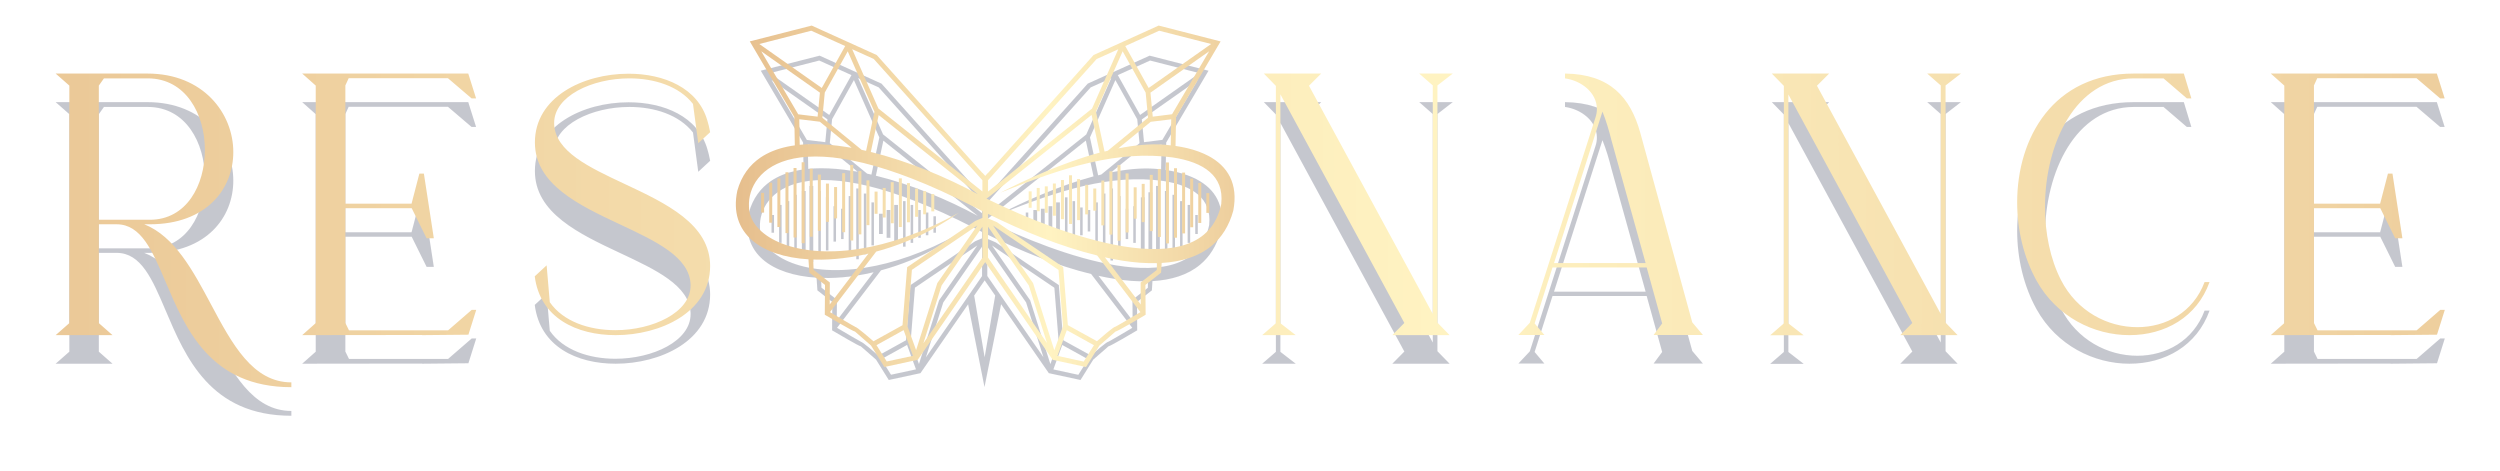 <svg xmlns="http://www.w3.org/2000/svg" width="1662" height="313" viewBox="0 0 1662 313" fill="none"><g opacity="0.45" filter="url(#filter0_f_6348_661)"><path fill-rule="evenodd" clip-rule="evenodd" d="M795.49 119.17L795.47 119.15L795.464 119.156C791.561 117.143 787.139 115.537 782.25 114.38C779.91 113.81 777.46 113.38 774.94 113.02L775.281 94.76L803.42 47.02L764.26 37L763.76 37.23L723.13 55.58C722.81 55.93 722.49 56.29 722.18 56.65L722.179 56.652C721.859 57.011 721.54 57.37 721.23 57.72L718.66 60.58C707.55 72.98 696.44 85.37 685.32 97.76C682.69 100.69 680.062 103.621 677.434 106.552L677.386 106.605C674.775 109.517 672.164 112.428 669.55 115.34H669.531V115.41L656.36 130.1V129.99L654.63 131.92L652.88 129.99V130.13L639.711 115.44C636.021 111.318 632.327 107.203 628.632 103.087C626.259 100.443 623.885 97.798 621.51 95.15C620.084 93.559 618.655 91.969 617.226 90.378L617.214 90.365L617.2 90.35L617.187 90.335C615.754 88.74 614.321 87.145 612.89 85.55L610.61 83.01C608.475 80.629 606.338 78.248 604.201 75.866L604.163 75.824C598.117 69.086 592.068 62.345 586.04 55.61L545.39 37.23L544.89 37L505.75 46.99L533.89 94.73L534.21 112.65C532.6 112.88 530.98 113.13 529.44 113.47C523.06 114.83 517.36 117.06 512.5 120.35C505.62 125.05 500.51 131.87 497.87 141.27C492.17 168.37 513.02 182.79 542.84 184.61C543 187.15 543.41 193.04 543.41 193.04L553.31 200.76L553.17 219.61L553.92 220.04C553.92 220.04 554.09 220.14 554.331 220.28C556.961 221.83 571.23 230.24 572.271 230.24C572.36 230.24 581.041 237.87 582.401 239.08L590.85 252.62L611.93 248.08V248.06C622.5 232.8 633.061 217.55 643.591 202.29L654.49 257.32L665.531 202.24C669.581 208.08 673.62 213.92 677.66 219.77C678.9 221.57 680.141 223.36 681.391 225.16C684.04 228.98 686.68 232.8 689.32 236.62C691.96 240.44 694.6 244.26 697.25 248.08L718.331 252.62L726.781 239.08C728.141 237.88 736.82 230.24 736.91 230.24C738.04 230.24 755.241 220.09 755.26 220.04L756.01 219.61L755.87 200.76L765.771 193.04L766.16 186.89C778.72 186.16 789.67 182.82 797.87 175.94C804.09 170.74 808.77 163.54 811.43 153.89C814.7 136.95 808.001 125.73 795.461 119.16L795.464 119.156L795.49 119.17ZM772.781 92.99H772.74L796.18 53.24L759.091 79.36L760.54 94.51L772.781 92.99ZM771.891 112.65L772.211 96.19L772.22 96.18L759.271 97.74L738.711 114.55C748.881 112.53 758.831 111.51 767.94 112.21H767.961C768.72 112.26 769.46 112.35 770.2 112.44L770.201 112.44C770.44 112.47 770.67 112.5 770.91 112.53C771.157 112.548 771.404 112.581 771.665 112.616L771.771 112.63L771.891 112.65ZM797.42 48.63L764.581 40.25H764.57L743.13 49.93L757.92 76.41L797.42 48.63ZM756.04 79.27H756.021L756.01 79.28L741.5 53.25L724.62 91.36L730.05 116.57C730.75 116.36 731.441 116.18 732.141 116.02L757.56 95.19L756.04 79.27ZM738.73 51.97L725.031 58.15L656.37 134.69L656.391 134.71V141.8L722.151 89.4L738.73 51.97ZM584.17 58.12L584.19 58.1L570.49 51.92L587.07 89.35L652.831 141.75V134.66L584.17 58.12ZM650.029 143.523C629.726 132.53 605.499 122.527 582.281 116.81L587.25 93.51L650.029 143.523ZM584.591 91.37H584.57L584.56 91.35L567.68 53.24L553.17 79.27L551.651 95.19L576.48 115.45C577.15 115.59 577.81 115.74 578.47 115.89L578.47 115.89C578.504 115.898 578.539 115.907 578.574 115.915L578.655 115.935C578.718 115.95 578.781 115.965 578.841 115.98C578.89 115.999 578.94 116.01 578.987 116.02C579.016 116.026 579.044 116.032 579.07 116.04C579.11 116.05 579.148 116.06 579.185 116.07C579.223 116.08 579.26 116.09 579.3 116.1L584.591 91.37ZM570.11 114.15H570.13V114.14L550.01 97.7L537.04 96.13L537.31 112.26C540.09 111.99 542.97 111.85 545.9 111.85C552.53 111.85 559.53 112.46 566.75 113.62C566.89 113.645 567.03 113.668 567.17 113.69C567.311 113.713 567.451 113.735 567.591 113.76C567.731 113.785 567.87 113.808 568.01 113.83C568.15 113.853 568.29 113.875 568.43 113.9C568.97 113.99 569.54 114.08 570.11 114.15ZM566.06 49.93L544.62 40.25H544.61L511.77 48.63L551.271 76.41L566.06 49.93ZM550.091 79.36L513 53.24L536.4 93.03L548.64 94.51L550.091 79.36ZM546.1 191.238L556.38 199.25L556.29 213.13L580.781 180.99C576.921 181.92 573.1 182.67 569.31 183.24C563.02 184.22 556.93 184.72 551.07 184.81C549.3 184.83 547.57 184.81 545.87 184.74L546.1 191.238ZM572.26 227.14L572.24 227.19H572.23C573.41 227.19 581.541 234.28 583.901 236.37L602.3 226.22L605.23 189.56L648.3 160.37L652.82 158.44V154.19C652.44 153.97 652.06 153.78 651.68 153.59C651.585 153.54 651.49 153.492 651.395 153.445C651.3 153.398 651.205 153.35 651.11 153.3C650.48 152.99 649.84 152.67 649.25 152.35C649.08 152.27 648.91 152.19 648.75 152.1C648.58 152.01 648.42 151.93 648.25 151.85C647.91 151.69 647.59 151.53 647.25 151.35C534.68 93.59 504.06 128.05 505.22 151.35C505.31 169.25 532.64 184.64 575.021 177.99C593.471 175.09 614.73 168.07 637.85 155.19C633.53 158.28 629.04 161.12 624.47 163.73C611.98 170.88 598.74 176.22 585.68 179.72L556.45 217.94L556.771 218.13C560.621 220.41 572.021 227.14 572.281 227.14H572.26ZM585.87 238.8L592.341 249.11L592.35 249.12L608.93 245.55L603.021 229.31L585.87 238.8ZM605.42 226.81L610.92 241.98L624.32 199.64L649.67 163.19L608.26 191.24L605.42 226.81ZM615.56 237.5H615.58H615.591L652.86 183.56V164L627.081 201.07L615.56 237.5ZM654.581 237.44H654.6L661.6 196.47L658.1 191.43L654.6 186.39C654.465 186.59 654.328 186.79 654.19 186.99C654.053 187.19 653.916 187.39 653.781 187.59C653.453 188.062 653.128 188.534 652.802 189.006C652.252 189.803 651.703 190.598 651.151 191.39C650.598 192.182 650.049 192.977 649.499 193.774C649.173 194.246 648.848 194.718 648.521 195.19L648.33 195.465L648.328 195.468C648.119 195.769 647.907 196.074 647.701 196.38L647.63 196.47L654.581 237.44ZM656.37 183.54H656.391H656.401L693.67 237.48L682.151 201.07L656.37 163.98V183.54ZM684.901 199.69H684.88L698.281 242.03L703.781 226.86L700.94 191.29L659.531 163.24L684.901 199.69ZM700.281 245.59L716.86 249.18L716.87 249.17L723.341 238.84L706.19 229.35L700.281 245.59ZM725.24 236.33C727.6 234.24 735.75 227.15 736.91 227.15H736.92C737.19 227.15 749.25 220.04 752.75 217.95L725.401 182.18C702.501 176.57 678.18 166.71 656.35 155.9V158.72L662.05 161.17L703.91 189.52L706.841 226.18L725.24 236.33ZM752.86 199.26L763.081 191.33L763.17 187.01C759.62 187.08 755.97 187.01 752.22 186.74C745.2 186.2 737.841 185.04 730.281 183.36L752.951 213.14L752.86 199.26ZM803.891 149.45L803.87 149.38H803.86C805.68 131.87 792.621 123.28 773.451 120.33H773.56C738.53 115.54 704.49 126.3 664.17 142.54C679.77 134.52 703.3 123.64 726.97 117.24L721.86 93.44L669.05 135.53L666.031 137.96L657.901 144.46L657.856 144.491C657.773 144.549 657.698 144.601 657.63 144.66C657.586 144.693 657.543 144.726 657.5 144.759L657.5 144.759C657.388 144.845 657.279 144.928 657.17 145C657.121 145.04 657.068 145.077 657.016 145.115L657.015 145.115L657.015 145.115L656.964 145.152C656.948 145.164 656.932 145.175 656.917 145.187C656.898 145.201 656.879 145.215 656.86 145.23C656.44 145.54 656.02 145.85 655.42 146.27C655.94 146.5 656.44 146.75 656.94 147C657.44 147.25 657.96 147.5 658.48 147.75C699.07 167.37 792.671 204.12 803.891 149.45ZM538.133 123.61H540.653V174.06H538.133V123.61ZM570.922 125.29H569.242V172.38H570.922V125.29ZM549.062 131.18H550.742V166.5H549.062V131.18ZM554.102 137.07H555.782V160.61H554.102V137.07ZM579.328 134.54H581.008V163.13H579.328V134.54ZM586.887 142.11H584.367V155.56H586.887V142.11ZM559.148 138.75H560.828V158.93H559.148V138.75ZM565.883 130.34H564.203V167.34H565.883V130.34ZM574.289 128.66H575.969V169.02H574.289V128.66ZM545.703 126.97H544.023V170.7H545.703V126.97ZM512.898 142.95H514.578V154.72H512.898V142.95ZM524.68 133.7H523V163.97H524.68V133.7ZM517.938 136.22H519.617V161.45H517.938V136.22ZM529.719 129.5H528.039V168.18H529.719V129.5ZM535.598 126.97H533.078V170.7H535.598V126.97ZM692.008 138.75H694.528V155.57H692.008V138.75ZM755.078 137.07H753.398V161.46H755.078V137.07ZM748.344 138.75H750.024V158.93H748.344V138.75ZM591.942 139.59H589.422V158.09H591.942V139.59ZM743.297 130.34H744.977V167.34H743.297V130.34ZM734.891 128.66H733.211V169.02H734.891V128.66ZM738.258 125.29H739.938V173.22H738.258V125.29ZM766.004 127.82H763.484V170.7H766.004V127.82ZM794.602 142.95H796.282V155.56H794.602V142.95ZM729.852 134.54H728.172V163.13H729.852V134.54ZM768.531 123.61H771.051V174.9H768.531V123.61ZM791.227 136.22H789.547V161.45H791.227V136.22ZM776.102 126.97H774.422V170.7H776.102V126.97ZM779.461 129.5H781.141V168.18H779.461V129.5ZM786.18 133.7H784.5V163.97H786.18V133.7ZM758.438 131.18H760.958V166.5H758.438V131.18ZM612.133 139.59H610.453V158.09H612.133V139.59ZM615.492 141.27H617.172V156.41H615.492V141.27ZM622.219 143.79H620.539V154.72H622.219V143.79ZM605.391 136.22H607.071V161.45H605.391V136.22ZM596.989 136.22H594.469V161.45H596.989V136.22ZM681.922 141.27H683.602V152.2H681.922V141.27ZM602.032 133.7H600.352V163.97H602.032V133.7ZM723.117 139.59H724.797V153.88H723.117V139.59ZM714.711 133.7H713.031V159.77H714.711V133.7ZM707.992 131.18H709.672V162.29H707.992V131.18ZM689.489 139.59H686.969V153.88H689.489V139.59ZM718.07 137.91H719.75V156.41H718.07V137.91ZM699.567 137.07H697.047V157.25H699.567V137.07ZM702.102 134.54H704.622V158.93H702.102V134.54Z" fill="#00092B" fill-opacity="0.5"></path><path fill-rule="evenodd" clip-rule="evenodd" d="M99.6 168.1H95.9C116.147 176.153 128.369 199.05 140.312 221.424C154.323 247.672 167.95 273.2 193.7 273.2V276.4C139.861 276.4 123.382 237.644 110.14 206.501C101.246 185.584 93.813 168.1 77.5 168.1H65.7V233.8L74.8 241.8H37L46.1 233.8V75.9L37 67.9H98C135.2 67.9 155.1 94.4 155.1 120.1C155.1 144.4 137.4 168.1 99.6 168.1ZM65.7 75.9V165.1H99.6C124 165.1 136.2 142.2 136.2 118.6C136.2 95 123.6 71.1 98.2 71.1H69.1L65.7 75.9ZM231.998 238.6H297.898L313.598 225H316.598L311.398 241.5L280.598 241.8V241.7L200.898 241.8L209.898 233.8V75.9L200.898 67.9H311.298L316.498 84.4H313.498L297.798 71H231.798L229.598 75.8V154.4H273.598L278.798 134.4H281.798L288.398 177.4H283.598L273.698 157.4H229.598V233.7L231.998 238.6ZM418.4 71.1C434.9 71.1 451.4 76.2 460.7 88.1L464.2 114.2L472.1 106.9L472.046 106.627L471.951 106.149L471.951 106.149C471.498 103.866 471.02 101.461 470.3 99.3C464.1 77.4 441.3 68 417.9 68C387.4 68 355.6 83.7 355.6 113.7C355.6 141.65 385.01 155.443 412.479 168.326C436.115 179.412 458.314 189.824 459.1 208V208.9C459.1 226.7 434 238.5 409.1 238.5C391.8 238.5 374.5 232.9 365.5 219.9L363.4 195.4L355.5 202.7C359 230.5 383.5 241.8 409.3 241.8C438.9 241.8 472 226.7 472.1 195.9C472.1 167.926 442.609 154.103 415.078 141.2C391.432 130.117 369.232 119.712 368.4 101.6V100.7C368.4 82.9 393.5 71.1 418.4 71.1ZM943.509 67.9H965.809L955.609 75.8V233.4L955.709 233.6L963.709 241.8H925.609L933.609 233.7L851.209 81.7V233.9L861.409 241.8H839.109L848.209 233.9V76.1L840.209 67.9H878.309L870.209 76L952.509 227.7V75.8L943.509 67.9ZM1090.41 107.1C1083.81 83.6 1070.31 68.3 1040.51 67.9H1040.41V71.1C1051.21 72.6 1061.61 80.5 1061.61 91.5C1061.61 93.3 1061.31 95.3 1060.61 97.3L1017.01 233.6L1009.41 241.7H1026.71L1020.21 234L1032.11 196.8H1094.71L1105.01 234L1099.31 241.7H1132.11L1125.01 233.3L1090.41 107.1ZM1033.11 193.9L1065.31 93.2C1067.71 99.1 1069.71 105.9 1071.31 112.3L1094.01 193.9H1033.11ZM1281.21 67.9H1303.61L1293.41 75.8V233.4L1293.51 233.6L1301.41 241.8H1263.31L1271.31 233.7L1188.91 81.8V234L1199.11 241.9H1176.81L1185.91 234V76.1L1177.91 67.9H1216.01L1207.91 76L1290.21 227.7V75.8L1281.21 67.9ZM1420.91 236.5C1401.21 236.5 1380.81 226.1 1370.11 205.1C1363.01 191.2 1359.51 174 1359.51 156.6C1359.51 114.3 1380.01 71.2 1418.51 71.1H1438.31L1453.81 84.4H1456.81L1451.81 67.9H1418.51C1365.11 67.9 1341.01 110.5 1341.01 153.5C1341.01 171.9 1345.41 190.3 1353.91 205.6C1367.31 229.7 1392.11 241.8 1415.61 241.8C1439.11 241.8 1460.51 230 1468.91 206.5H1465.61C1458.11 226.6 1439.91 236.5 1420.91 236.5ZM1606.61 238.6L1622.31 225H1625.31L1620.11 241.5L1589.31 241.8V241.7L1509.61 241.8L1518.61 233.8V75.9L1509.61 67.9H1620.01L1625.21 84.4H1622.21L1606.51 71H1540.51L1538.31 75.8V154.4H1582.31L1587.51 134.4H1590.51L1597.11 177.4H1592.31L1582.41 157.4H1538.31V233.7L1540.71 238.6H1606.61Z" fill="#00092B" fill-opacity="0.5"></path></g><path d="M779.206 75.941H779.227L766.349 77.547L764.817 61.594L803.817 34.097L779.174 75.941H779.195H779.206ZM778.628 79.289L778.293 96.648C777.936 96.595 777.6 96.553 777.264 96.532C776.235 96.417 775.207 96.27 774.157 96.197H774.136C764.565 95.451 754.101 96.532 743.396 98.663L765.006 80.968L778.639 79.32L778.618 79.299L778.628 79.289ZM770.61 20.421L805.15 29.248L763.62 58.487L748.077 30.602L770.621 20.411L770.61 20.421ZM761.605 61.499H761.626L763.221 78.26L736.501 100.185C735.756 100.353 735.042 100.542 734.307 100.762L728.598 74.22L746.345 34.097L761.605 61.499ZM656.832 119.842L729.028 39.26L743.428 32.753L725.995 72.163L656.853 127.325V119.863L656.832 119.842ZM580.899 39.239L653.096 119.821V127.283L583.953 72.121L566.521 32.711L580.92 39.218L580.899 39.239ZM650.283 129.214C628.904 117.617 603.38 107.049 578.916 101.024L584.142 76.487L650.272 129.235V129.214H650.283ZM581.33 74.241H581.351L575.788 100.279C575.62 100.227 575.473 100.206 575.305 100.164C574.466 99.975 573.658 99.786 572.818 99.618L546.717 78.292L548.312 61.531L563.572 34.128L581.319 74.251L581.33 74.241ZM566.122 98.233C565.524 98.159 564.926 98.065 564.359 97.97C563.761 97.876 563.184 97.781 562.596 97.687C554.997 96.469 547.64 95.819 540.671 95.819C537.586 95.819 534.553 95.966 531.646 96.249L531.362 79.268L544.995 80.916L566.154 98.233H566.133H566.122ZM539.328 20.421L561.872 30.612L546.328 58.498L504.788 29.248L539.328 20.421ZM506.079 34.097L545.079 61.594L543.547 77.547L530.67 75.993L506.079 34.097ZM540.871 179.381L540.629 172.538C542.424 172.612 544.24 172.633 546.097 172.612C552.258 172.517 558.66 171.993 565.272 170.964C569.26 170.366 573.269 169.579 577.331 168.592L551.586 202.429L551.681 187.819L540.86 179.381H540.871ZM568.389 217.185H568.41C568.127 217.185 555.438 209.681 551.765 207.498L582.505 167.259C596.233 163.576 610.16 157.961 623.3 150.425C628.096 147.675 632.829 144.684 637.363 141.431C613.046 154.99 590.691 162.379 571.307 165.444C526.744 172.454 498.009 156.239 497.914 137.39C496.697 112.852 528.885 76.581 647.26 137.39C647.617 137.579 647.953 137.747 648.31 137.915C648.667 138.083 649.003 138.272 649.359 138.44C649.979 138.775 650.65 139.111 651.322 139.447C651.92 139.762 652.518 140.045 653.117 140.381V144.852L648.362 146.888L603.076 177.618L599.99 216.209L580.648 226.893C578.16 224.689 569.617 217.227 568.368 217.227L568.389 217.185ZM589.505 240.306L582.694 229.454L600.725 219.462L606.938 236.559L589.505 240.316V240.306ZM609.037 232.802L603.254 216.828L606.235 179.381L649.769 149.848L623.111 188.229L609.016 232.802H609.037ZM613.907 228.089L626.018 189.74L653.127 150.719V171.31L613.938 228.1H613.917L613.907 228.089ZM699.82 239.214L721.986 244L730.875 229.748C732.303 228.478 741.434 220.449 741.528 220.449C742.724 220.449 760.797 209.765 760.829 209.712L761.616 209.261L761.469 189.415L771.88 181.281L772.289 174.805C785.492 174.039 797.005 170.523 805.632 163.282C812.181 157.803 817.093 150.226 819.885 140.066C823.327 122.225 816.275 110.417 803.093 103.501L803.114 103.522C799.01 101.392 794.35 99.691 789.187 98.474C786.731 97.876 784.149 97.424 781.494 97.036L781.85 77.809L811.447 27.548L770.274 17L769.749 17.241L727.024 36.563C726.352 37.308 725.691 38.074 725.019 38.809L722.322 41.821C705.12 61.048 687.908 80.244 670.686 99.471H670.665V99.544L656.811 115.014V114.899L654.995 116.935L653.159 114.899V115.046L639.305 99.576C629.922 89.081 620.508 78.607 611.094 68.112C601.68 57.616 592.255 47.09 582.862 36.594L540.136 17.241L539.611 17L498.46 27.516L528.056 77.778L528.392 96.648C526.692 96.889 525.002 97.152 523.375 97.508C516.669 98.946 510.666 101.287 505.555 104.75C498.313 109.704 492.939 116.872 490.169 126.769C484.176 155.295 506.1 170.481 537.46 172.391C537.628 175.068 538.058 181.26 538.058 181.26L548.469 189.394L548.322 209.24L549.11 209.691C549.445 209.88 567.214 220.428 568.41 220.428C568.505 220.428 577.625 228.457 579.063 229.727L587.952 243.979L610.118 239.193C621.222 223.125 653.757 176.023 654.974 174.249C654.974 174.249 694.258 231.164 699.831 239.193L699.82 239.214ZM656.832 171.279V150.687L683.941 189.729L696.052 228.058L656.863 171.268H656.842L656.832 171.279ZM686.827 188.281L660.148 149.9L703.693 179.434L706.684 216.88L700.901 232.854L686.806 188.281H686.827ZM720.433 240.379L703 236.601L709.213 219.504L727.244 229.496L720.433 240.379ZM741.517 217.185C740.3 217.185 731.725 224.647 729.238 226.84L709.896 216.156L706.81 177.566L662.793 147.728L656.8 145.146V142.186C679.753 153.574 705.33 163.943 729.406 169.852L758.163 207.508C754.49 209.712 741.801 217.195 741.517 217.195V217.185ZM769.025 179.476L758.278 187.819L758.373 202.429L734.538 171.08C742.494 172.853 750.228 174.071 757.607 174.648C761.542 174.931 765.394 175.005 769.12 174.931L769.025 179.476ZM811.951 135.386C800.154 192.941 701.73 154.256 659.046 133.591C658.501 133.328 657.944 133.066 657.42 132.804C656.895 132.541 656.37 132.279 655.824 132.038C656.612 131.492 657.115 131.103 657.661 130.694C657.902 130.526 658.144 130.337 658.427 130.117L666.981 123.274L670.161 120.713L725.691 76.403L731.064 101.465C706.18 108.203 681.433 119.664 665.029 128.102C707.419 111.005 743.218 99.67 780.045 104.719H779.93C800.091 107.825 813.819 116.862 811.909 135.302H811.93L811.951 135.375V135.386Z" fill="url(#paint0_linear_6348_661)"></path><path fill-rule="evenodd" clip-rule="evenodd" d="M532.944 107.867H534.927V161.697H532.944V107.867ZM572.637 113.744H570.653V155.809H572.637V113.744ZM559.864 115.13H561.847V154.371H559.864V115.13ZM578.01 119.895H576.026V149.69H578.01V119.895ZM583.405 127.378H581.421V142.134H583.405V127.378ZM543.712 116.064H545.695V153.458H543.712V116.064ZM507.976 128.207H505.992V141.336H507.976V128.207ZM554.511 124.345H556.495V145.199H554.511V124.345ZM524.159 114.532H522.176V154.97H524.159V114.532ZM516.802 118.625H518.786V150.929H516.802V118.625ZM513.37 121.469H511.387V148.053H513.37V121.469ZM586.815 124.943H588.799V144.6H586.815V124.943ZM551.069 122.046H549.085V147.486H551.069V122.046ZM540.301 112.149H538.317V157.362H540.301V112.149ZM527.549 111.687H529.533V157.887H527.549V111.687ZM567.221 109.63H565.237V159.892H567.221V109.63ZM758.999 122.235H760.983V147.675H758.999V122.235ZM755.651 124.523H753.668V145.377H755.651V124.523ZM764.373 116.263H766.356V153.658H764.373V116.263ZM750.278 115.298H748.294V154.539H750.278V115.298ZM732.174 120.031H734.157V149.827H732.174V120.031ZM594.152 121.112H592.168V148.421H594.152V121.112ZM742.921 109.798H744.904V160.06H742.921V109.798ZM771.719 112.317H769.736V157.53H771.719V112.317ZM801.977 128.385H803.961V141.515H801.977V128.385ZM798.598 121.637H796.614V148.221H798.598V121.637ZM785.867 114.731H787.85V155.169H785.867V114.731ZM782.477 111.834H780.493V158.034H782.477V111.834ZM791.24 118.772H793.224V151.076H791.24V118.772ZM777.103 108.004H775.12V161.833H777.103V108.004ZM737.547 113.891H739.531V155.956H737.547V113.891ZM621.114 129.025H619.13V140.507H621.114V129.025ZM683.864 127.21H685.848V138.135H683.864V127.21ZM615.719 127.094H613.736V142.47H615.719V127.094ZM726.811 125.321H728.794V140.077H726.811V125.321ZM599.546 118.572H597.563V150.929H599.546V118.572ZM602.947 121.731H604.93V147.77H602.947V121.731ZM610.346 125.394H608.362V144.118H610.346V125.394ZM689.217 124.953H691.2V140.423H689.217V124.953ZM696.563 123.883H694.58V141.452H696.563V123.883ZM710.69 116.526H712.674V148.882H710.69V116.526ZM723.421 122.854H721.437V142.512H723.421V122.854ZM716.053 119.055H718.037V146.342H716.053V119.055ZM707.321 119.674H705.337V145.713H707.321V119.674ZM699.953 121.994H701.937V143.414H699.953V121.994Z" fill="url(#paint1_linear_6348_661)"></path><path fill-rule="evenodd" clip-rule="evenodd" d="M99.6 149.1H95.9C116.147 157.153 128.369 180.05 140.312 202.424C154.323 228.672 167.95 254.2 193.7 254.2V257.4C139.861 257.4 123.382 218.644 110.14 187.501C101.246 166.584 93.813 149.1 77.5 149.1H65.7V214.8L74.8 222.8H37L46.1 214.8V56.9L37 48.9H98C135.2 48.9 155.1 75.4 155.1 101.1C155.1 125.4 137.4 149.1 99.6 149.1ZM65.7 56.9V146.1H99.6C124 146.1 136.2 123.2 136.2 99.6C136.2 76 123.6 52.1 98.2 52.1H69.1L65.7 56.9ZM231.998 219.6H297.898L313.598 206H316.598L311.398 222.5L280.598 222.8V222.7L200.898 222.8L209.898 214.8V56.9L200.898 48.9H311.298L316.498 65.4H313.498L297.798 52H231.798L229.598 56.8V135.4H273.598L278.798 115.4H281.798L288.398 158.4H283.598L273.698 138.4H229.598V214.7L231.998 219.6ZM418.4 52.1C434.9 52.1 451.4 57.2 460.7 69.1L464.2 95.2L472.1 87.9L472.046 87.627L471.951 87.149L471.951 87.149C471.498 84.866 471.02 82.461 470.3 80.3C464.1 58.4 441.3 49 417.9 49C387.4 49 355.6 64.7 355.6 94.7C355.6 122.65 385.01 136.443 412.479 149.326C436.115 160.412 458.314 170.824 459.1 189V189.9C459.1 207.7 434 219.5 409.1 219.5C391.8 219.5 374.5 213.9 365.5 200.9L363.4 176.4L355.5 183.7C359 211.5 383.5 222.8 409.3 222.8C438.9 222.8 472 207.7 472.1 176.9C472.1 148.926 442.609 135.103 415.078 122.2C391.432 111.117 369.232 100.712 368.4 82.6V81.7C368.4 63.9 393.5 52.1 418.4 52.1ZM943.509 48.9H965.809L955.609 56.8V214.4L955.709 214.6L963.709 222.8H925.609L933.609 214.7L851.209 62.7V214.9L861.409 222.8H839.109L848.209 214.9V57.1L840.209 48.9H878.309L870.209 57L952.509 208.7V56.8L943.509 48.9ZM1090.41 88.1C1083.81 64.6 1070.31 49.3 1040.51 48.9H1040.41V52.1C1051.21 53.6 1061.61 61.5 1061.61 72.5C1061.61 74.3 1061.31 76.3 1060.61 78.3L1017.01 214.6L1009.41 222.7H1026.71L1020.21 215L1032.11 177.8H1094.71L1105.01 215L1099.31 222.7H1132.11L1125.01 214.3L1090.41 88.1ZM1033.11 174.9L1065.31 74.2C1067.71 80.1 1069.71 86.9 1071.31 93.3L1094.01 174.9H1033.11ZM1281.21 48.9H1303.61L1293.41 56.8V214.4L1293.51 214.6L1301.41 222.8H1263.31L1271.31 214.7L1188.91 62.8V215L1199.11 222.9H1176.81L1185.91 215V57.1L1177.91 48.9H1216.01L1207.91 57L1290.21 208.7V56.8L1281.21 48.9ZM1420.91 217.5C1401.21 217.5 1380.81 207.1 1370.11 186.1C1363.01 172.2 1359.51 155 1359.51 137.6C1359.51 95.3 1380.01 52.2 1418.51 52.1H1438.31L1453.81 65.4H1456.81L1451.81 48.9H1418.51C1365.11 48.9 1341.01 91.5 1341.01 134.5C1341.01 152.9 1345.41 171.3 1353.91 186.6C1367.31 210.7 1392.11 222.8 1415.61 222.8C1439.11 222.8 1460.51 211 1468.91 187.5H1465.61C1458.11 207.6 1439.91 217.5 1420.91 217.5ZM1606.61 219.6L1622.31 206H1625.31L1620.11 222.5L1589.31 222.8V222.7L1509.61 222.8L1518.61 214.8V56.9L1509.61 48.9H1620.01L1625.21 65.4H1622.21L1606.51 52H1540.51L1538.31 56.8V135.4H1582.31L1587.51 115.4H1590.51L1597.11 158.4H1592.31L1582.41 138.4H1538.31V214.7L1540.71 219.6H1606.61Z" fill="url(#paint2_linear_6348_661)"></path><defs><filter id="filter0_f_6348_661" x="0.41" y="0.41" width="1661.49" height="312.58" filterUnits="userSpaceOnUse" color-interpolation-filters="sRGB"><feGaussianBlur stdDeviation="18.295"></feGaussianBlur></filter><linearGradient id="paint0_linear_6348_661" x1="463.994" y1="130.495" x2="896.395" y2="130.495" gradientUnits="userSpaceOnUse"><stop stop-color="#E3B887"></stop><stop offset="0.54" stop-color="#FFF3C2"></stop><stop offset="1" stop-color="#E3B887"></stop></linearGradient><linearGradient id="paint1_linear_6348_661" x1="438.813" y1="134.85" x2="894.303" y2="134.85" gradientUnits="userSpaceOnUse"><stop stop-color="#E3B887"></stop><stop offset="0.5" stop-color="#FFF3C2"></stop><stop offset="1" stop-color="#E3B887"></stop></linearGradient><linearGradient id="paint2_linear_6348_661" x1="-319" y1="153" x2="2041" y2="153" gradientUnits="userSpaceOnUse"><stop stop-color="#E3B887"></stop><stop offset="0.54" stop-color="#FFF3C2"></stop><stop offset="1" stop-color="#E3B887"></stop></linearGradient></defs></svg>